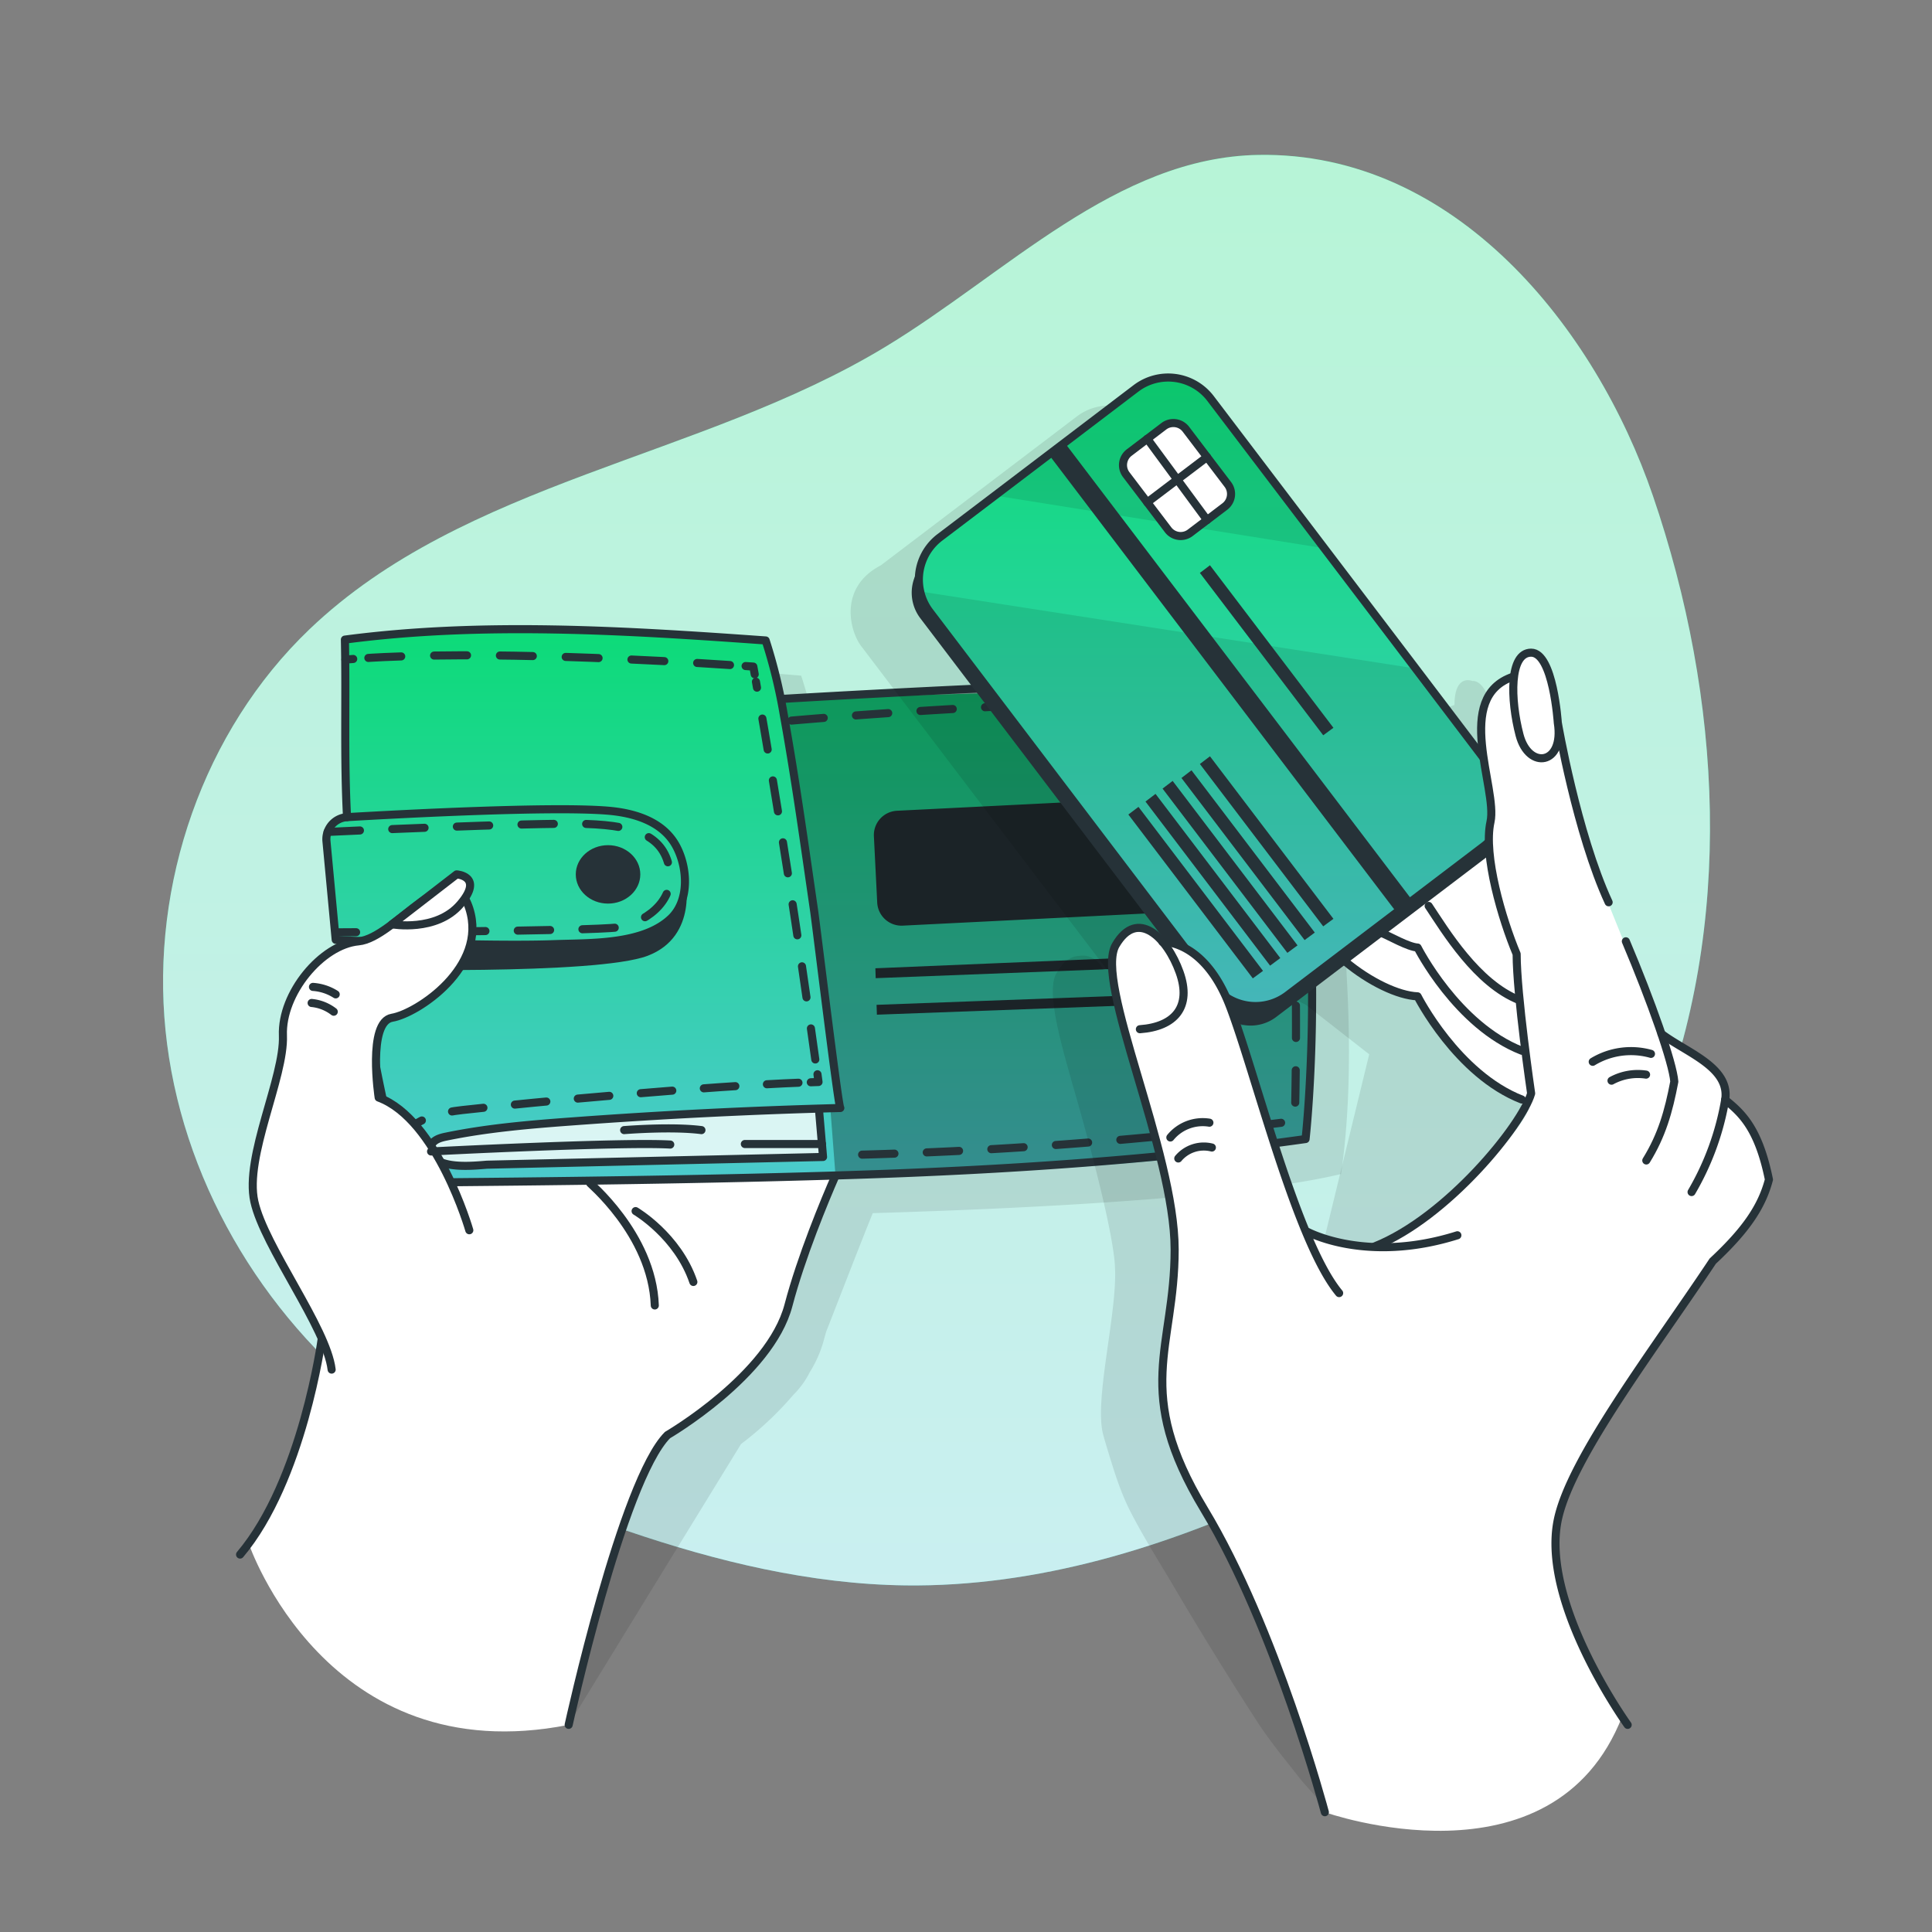 <svg width="239" height="239" viewBox="0 0 239 239" fill="none" xmlns="http://www.w3.org/2000/svg"><rect x="0" y="0" width="239" height="239" fill="#808080" stroke="none"/><path d="M155.67 19.163c-17.595.3-31.16 14.689-46.222 23.79-22.743 13.742-51.954 16.534-71.165 34.894-13.15 12.586-19.64 31.533-17.805 49.635 1.835 18.102 11.777 35.071 26.156 46.228 9.168 7.108 19.928 11.902 30.907 15.654 11.128 3.795 22.715 6.611 34.474 6.759 16.295.206 32.303-4.723 47.044-11.677 10.253-4.833 20.139-10.741 28.202-18.709 7.62-7.524 13.461-16.769 17.462-26.701 9.89-24.551 8.317-52.69-.258-77.733-7.094-20.711-24.436-42.56-48.795-42.14z" fill="url(#paint0_linear)"/><path opacity=".7" d="M155.67 19.163c-17.595.3-31.16 14.689-46.222 23.79-22.743 13.742-51.954 16.534-71.165 34.894-13.15 12.586-19.64 31.533-17.805 49.635 1.835 18.102 11.777 35.071 26.156 46.228 9.168 7.108 19.928 11.902 30.907 15.654 11.128 3.795 22.715 6.611 34.474 6.759 16.295.206 32.303-4.723 47.044-11.677 10.253-4.833 20.139-10.741 28.202-18.709 7.62-7.524 13.461-16.769 17.462-26.701 9.89-24.551 8.317-52.69-.258-77.733-7.094-20.711-24.436-42.56-48.795-42.14z" fill="#fff"/><path opacity=".1" d="M166.579 120.48a183.73 183.73 0 00-.746-11.41c-.521-7.935-1.515-15.344-3.317-20.004-9.924-2.032-61.476 1.754-61.514 1.754l-.32-1.434-.13-.569-.229-.999-.062-.23a53.882 53.882 0 00-1.152-4.005s-39.081-3.49-52.045-.105v.34l.038 3.197c.039 6.19-.105 11.998.216 18.375v.047a1.16 1.16 0 00-.187 0 2.751 2.751 0 00-2.232 1.812 2.74 2.74 0 00-.139 1.157l.172 2.012v.096c.478 5.076.956 10.105.956 10.105s.249.024.655.043l2.147.153c-4.57.42-9.56 6.453-9.34 11.639.22 5.186-4.78 14.952-3.533 20.554.956 4.378 5.874 11.419 8.27 16.768l-.187 1.061-10.693 21.472c.717-1.051 7.17 27.007 37.14 21.066l21.324-34.741a41.147 41.147 0 006.491-6.105 10.614 10.614 0 002.013-2.782 14.866 14.866 0 001.725-3.919c.096-.363.196-.722.302-1.09 1.739-4.431 4.063-10.478 5.764-14.665 22.466-.669 46.056-2.041 57.9-4.828h.024c1.147-7.791 1.171-16.534.689-24.765zM51.204 140.111a34.515 34.515 0 01-.335-3.905c.263 1.377.55 2.749.851 4.125-.172-.076-.344-.153-.516-.22z" fill="#000"/><path d="M30.765 190.937s9.598 28.379 39.583 22.438c0 0 6.654-31.238 12.227-35.85 3.595-2.964 11.534-8.279 13.231-12.127 1.697-3.848 8.513-22.122 9.833-24.321 1.319-2.199-14.302-27.499-14.302-27.499L58.43 130.556 40.124 163.06s-3.513 21.032-9.36 27.877z" fill="#fff"/><path d="M39.803 165.594s-2.347 17.547-10.105 26.715m40.65 21.065s6.615-30.224 12.227-35.85c0 0 12.676-7.37 14.961-16.046 1.582-6.009 4.46-12.935 5.837-16.08m-30.359.971c-.478-.306 7.672 6.214 7.988 15.124" stroke="#263238" stroke-linecap="round" stroke-linejoin="round"/><path d="M161.526 140.905c-26.423 6.214-111.527 5.396-111.527 5.396-.717-1.51-1.582-5.315-2.418-9.722-1.673-8.848-3.236-20.124-3.236-20.124l-2.816-.196s-.478-5.028-.956-10.105c-.478-5.076 2.39-5.071 2.39-5.071l-.205-17.572-.053-4.388c12.964-3.384 52.045.105 52.045.105l1.219 4.236.678 3.001 61.509-1.735c5.641 14.584 3.37 56.175 3.37 56.175z" fill="url(#paint1_linear)"/><path d="M151.306 98.279l-40.343 2.017a3.011 3.011 0 00-2.857 3.157l.41 8.198a3.01 3.01 0 003.157 2.856l40.343-2.017a3.01 3.01 0 002.857-3.157l-.41-8.198a3.01 3.01 0 00-3.157-2.856zm3.345 19.567l.129 1.362-46.452 1.797-.038-1.223 46.361-1.936zm.231 4.737l.043 1.224-46.447 1.716-.043-1.219 46.447-1.721z" fill="#263238"/><path opacity=".3" d="M158.146 84.73s6.854 32.504 3.379 56.175c0 0-43.345 5.086-58.187 4.264l-.607-7.911 1.243-.192s-5.985-45.151-7.342-50.6c0 0 51.619-3.772 61.514-1.736z" fill="#000"/><path opacity=".8" d="M101.303 137.143l.511 5.98s-43.689 1.912-47.532.521c-3.843-1.391.206-3.609 10.368-4.407 10.162-.799 36.653-2.094 36.653-2.094z" fill="#fff"/><path d="M75.218 111.78c2.204 0 3.991-1.618 3.991-3.614 0-1.995-1.787-3.613-3.991-3.613-2.205 0-3.991 1.618-3.991 3.613 0 1.996 1.786 3.614 3.99 3.614z" fill="#263238"/><path d="M44.344 116.451a154.888 154.888 0 005.65 29.851c18.532-.158 37.06-.364 55.586-.956 18.528-.593 37.566-1.845 55.926-4.441 0 0 3.289-29.043-3.379-56.175-7.371-1.534-61.308 1.726-61.308 1.726" stroke="#263238" stroke-linecap="round" stroke-linejoin="round"/><path d="M101.303 137.143l.512 5.98-41.586.956c-1.716.148-4.388.373-5.966-.435-.717-.368-1.233-1.267-.894-2.003.306-.66 1.11-.894 1.826-1.037 5.086-1.047 10.277-1.487 15.454-1.869a695.32 695.32 0 0133.302-1.669c-.234 0-2.944-22.365-3.245-24.43-1.176-8.078-2.295-16.19-3.748-24.225a65.273 65.273 0 00-2.242-9.183c-17.131-1.223-35.023-2.356-52.049-.105.158 7.586-.124 14.34.263 21.96m6.428 42.967a3.695 3.695 0 01-.181-.956" stroke="#263238" stroke-linecap="round" stroke-linejoin="round"/><path d="M49.455 141.282c.636-1.591 2.543-3.389 7.73-3.962 9.459-1.052 30.08-2.945 42.178-3.404" stroke="#263238" stroke-linecap="round" stroke-linejoin="round" stroke-dasharray="3.91 3.91"/><path d="M100.3 133.883l.956-.033-.129-.956" stroke="#263238" stroke-linecap="round" stroke-linejoin="round"/><path d="M100.858 131.063c-2.175-15.645-4.584-31.175-7.342-46.734" stroke="#263238" stroke-linecap="round" stroke-linejoin="round" stroke-dasharray="3.88 3.88"/><path d="M93.363 83.416l-.172-.956-.956-.067" stroke="#263238" stroke-linecap="round" stroke-linejoin="round"/><path d="M90.304 82.269c-7.95-.53-30.554-1.855-45.635-.822" stroke="#263238" stroke-linecap="round" stroke-linejoin="round" stroke-dasharray="4.07 4.07"/><path d="M43.693 81.518l-.956.076m-1.208 34.665l-1.143-12.189a2.737 2.737 0 011.511-2.709c.33-.163.689-.257 1.056-.278 7.027-.406 25.2-1.362 32.174-.803 3.346.267 6.984 1.343 8.604 4.546 1.348 2.638 1.549 6.596-.712 8.766-3.442 3.298-9.971 3.045-14.407 3.203-8.26.315-27.079-.464-27.083-.536z" stroke="#263238" stroke-linecap="round" stroke-linejoin="round"/><path d="M84.74 108.808c0-.34 1.74 7.002-4.618 9.426-6.357 2.423-35.778 1.658-35.778 1.658v-3.441s20.812.44 24.277.344c3.466-.096 15.746 1.056 16.119-7.987z" fill="#263238"/><path d="M78.627 149.82s5.2 3.045 7.146 8.766" stroke="#263238" stroke-linecap="round" stroke-linejoin="round"/><path d="M40.53 102.914s25.505-1.2 31.997-.985c6.49.215 9.67 1.644 10.315 5.712.645 4.068-3.289 6.601-6.424 7.079-3.136.478-34.895.617-34.895.617" stroke="#263238" stroke-linecap="round" stroke-linejoin="round" stroke-dasharray="4 4"/><path d="M58.057 152.19s-3.948-13.714-11.213-16.415c0 0-1.434-9.359 1.663-9.875s11.845-6.281 9.56-13.475-9.144 3.609-13.714 4.025c-4.57.416-9.56 6.453-9.354 11.644.205 5.191-4.78 14.957-3.533 20.554 1.248 5.597 8.939 15.583 9.56 20.779" fill="#fff"/><path d="M58.057 152.19s-3.948-13.714-11.213-16.415c0 0-1.434-9.359 1.663-9.875s11.845-6.281 9.56-13.475-9.144 3.609-13.714 4.025c-4.57.416-9.56 6.453-9.354 11.644.205 5.191-4.78 14.957-3.533 20.554 1.248 5.597 8.939 15.583 9.56 20.779" stroke="#263238" stroke-linecap="round" stroke-linejoin="round"/><path d="M48.493 114.342s5.473.994 8.446-2.481c2.974-3.475-.449-3.695-.449-3.695l-7.997 6.176z" fill="#fff" stroke="#263238" stroke-linecap="round" stroke-linejoin="round"/><path d="M38.718 122.086a5.999 5.999 0 012.81.922m-2.976 1.066a5.288 5.288 0 012.734 1.081m12.04 17.289s23.422-1.209 29.588-.856m-5.702-1.787s5.894-.478 9.56 0m5.372 1.72h9.536" stroke="#263238" stroke-linecap="round" stroke-linejoin="round"/><path d="M97.913 89.142s41.887-3.743 58.718-1.606c0 0 4.541 8.35 3.551 51.146a536.965 536.965 0 01-57.016 4.24" stroke="#263238" stroke-linecap="round" stroke-linejoin="round" stroke-dasharray="4 4"/><path opacity=".1" d="M211.304 148.366c-1.19-5.062-2.935-6.964-4.684-8.427 0 0-.039-2.868-2.28-4.503a15.256 15.256 0 00-1.912-1.434c-2.104-1.577-4.422-3.346-4.422-3.346-1.09-3.154-2.567-6.974-4.163-10.731l.081.856c-1.635-3.991-3.236-7.964-3.685-9.283v-.029c.478 1.272.956 2.5 1.481 3.633l-5.984-21.151c-.144-.851-.292-1.688-.44-2.495-.287-2.39-1.066-6.893-2.944-7.213a1.548 1.548 0 00-.211 0s-2.213-.956-2.213 2.968c-2.634.88-3.652 2.868-3.905 5.205a6.999 6.999 0 00-.048 2.247c.048.865.148 1.75.282 2.629l-8.48-11.147-.817-1.061-10.459-13.767-14.058-18.546a6.577 6.577 0 00-6.916-2.383 6.582 6.582 0 00-2.309 1.126l-17.452 13.255-6.811 5.172c-5.225 2.72-3.863 8.092-2.414 10l30.434 40.061a3.177 3.177 0 00-.478-.024s-.87-2.051-3.021-1.726a2.49 2.49 0 00-1.281.426c-.347.182-.641.45-.856.779a6.851 6.851 0 00-.64.918c-1.095 1.873-.081 6.457 1.501 12.055.1.363.201.712.296 1.037v.053l.407 1.4c1.548 5.373 4.445 15.922 4.98 21.094.039.478.062.99.072 1.468.033 5.956-2.61 15.927-1.472 20.047.148.54.301 1.056.454 1.568.846 2.753 1.601 5.358 2.93 7.944 1.616 3.155 3.542 6.181 5.344 9.235a480.267 480.267 0 0010.267 16.635c1.63 2.514 3.538 4.808 5.383 7.17.846 1.085 2.691 2.715 3.011 4.106 0 0 16.362 1.352 25.521-4.465l-.861-13.021 6.142-35.3c1.755-2.662 7.17-7.863 8.251-9.507.559-.818 1.104-1.63 1.635-2.424 4.039-3.771 6.061-6.692 6.95-10.09.019.009-.043-.378-.206-1.014zm-56.643 7.71l-.081-.153a19.323 19.323 0 005.258 1.53c-1.907-.22-4.063-.526-5.177-1.377zm6.902 1.583l.88.062a6.651 6.651 0 01-.88-.062zm-7.074-1.941l-1.099-2.18c-1.53-4.388-4.986-14.732-5-14.775a59.82 59.82 0 00-2.706-8.747 5.2 5.2 0 004.881-.765l8.365-6.353c.865.521 1.749.99 2.614 1.401l7.835 6.123-6.214 25.54-8.676-.244zM186.2 96.895c.65 3.05 1.677 7.438 3.04 11.687a76.501 76.501 0 01-3.05-11.687h.01zm-35.511 122.722l.048.229s-.014-.086-.048-.229z" fill="#000"/><path d="M179.727 97.833c.478-.316 7.485-4.13 10.994 7.308 3.508 11.439 7.624 30.903 7.624 30.903l-8.336 1.62s-7.725-4.111-14.646-14.407c0 0-9.704-2.514-13.929-8.489-3.824-5.43 7.973-25.367 7.973-25.367l10.32 8.432z" fill="#fff"/><path d="M176.731 112.067c2.065 3.098 5.975 9.613 11.253 11.668m-17.094-8.336c.956.387 3.346 1.764 4.474 1.816 0 0 4.871 9.642 12.906 12.772m-21.849-11.037c2.987 2.5 6.549 4.207 8.943 4.302 0 0 4.871 9.642 12.906 12.773" stroke="#263238" stroke-linecap="round" stroke-linejoin="round"/><path d="M141.278 49.086l-26.432 20.078a5.22 5.22 0 00-.999 7.314l36.711 48.33a5.22 5.22 0 007.314.999l26.431-20.077a5.22 5.22 0 001-7.314l-36.711-48.33a5.22 5.22 0 00-7.314-1z" fill="#263238"/><path d="M183.551 104.682l-24.253 18.426a6.572 6.572 0 01-9.226-1.261l-35.061-46.156a6.442 6.442 0 01-1.176-2.524 6.556 6.556 0 012.433-6.692l6.816-5.172 17.447-13.26a6.59 6.59 0 014.874-1.28 6.584 6.584 0 014.352 2.542l14.067 18.518 10.459 13.766 10.516 13.862a6.573 6.573 0 011.289 4.874 6.576 6.576 0 01-2.537 4.357z" fill="url(#paint2_linear)"/><path opacity=".1" d="M163.805 67.823l-40.735-6.525 17.462-13.255a6.576 6.576 0 017.302-.442 6.581 6.581 0 011.923 1.704l14.048 18.518zm19.746 36.859l-24.253 18.427a6.57 6.57 0 01-7.304.445 6.57 6.57 0 01-1.922-1.707l-35.061-46.156a6.442 6.442 0 01-1.176-2.523l61.251 9.526 9.713 12.787a6.584 6.584 0 01-1.248 9.201z" fill="#000"/><path d="M143.974 52.73l-4.282 3.253a1.95 1.95 0 00-.374 2.732l5.184 6.825a1.95 1.95 0 002.733.374l4.282-3.253a1.95 1.95 0 00.374-2.733l-5.184-6.825a1.95 1.95 0 00-2.733-.373z" fill="#fff" stroke="#263238" stroke-linecap="round" stroke-linejoin="round"/><path d="M141.923 54.281l7.395 10.048m-7.395-2.184l7.395-5.607" stroke="#263238" stroke-linecap="round" stroke-linejoin="round"/><path d="M156.242 120.102l-1.262.928-15.396-20.268 1.252-.946 15.406 20.286zm2.138-1.582l-1.262.937-15.416-20.301 1.243-.947 15.435 20.311zm2.132-1.572l-1.257.927-15.44-20.32 1.248-.951 15.449 20.344zm2.136-1.583l-1.262.928-15.234-20.053 1.243-.95 15.253 20.075zm2.304-1.701l-1.262.932-15.257-20.086 1.247-.951 15.272 20.105zm0-23.633l-1.262.927-15.257-20.085 1.247-.947 15.272 20.105zm-33.229-35.243l-1.952 1.483 42.993 56.601 1.953-1.483-42.994-56.601z" fill="#263238"/><path d="M183.551 104.682l-24.253 18.426a6.572 6.572 0 01-9.226-1.261l-35.061-46.156a6.442 6.442 0 01-1.176-2.524 6.556 6.556 0 012.433-6.692l6.816-5.172 17.447-13.26a6.59 6.59 0 014.874-1.28 6.584 6.584 0 014.352 2.542l14.067 18.518 10.459 13.766 10.516 13.862a6.573 6.573 0 011.289 4.874 6.578 6.578 0 01-2.537 4.357v0z" stroke="#263238" stroke-linecap="round" stroke-linejoin="round"/><path d="M163.891 224.182s28.231 10.038 36.773-11.825c0 0-13.36-16.252-6.066-29.531 4.589-8.365 17.28-26.83 17.28-26.83s5.301-5.034 6.95-10.091c0 0-.908-5.635-4.904-9.45 0 0-.043-2.868-2.285-4.503-2.242-1.634-6.353-4.78-6.353-4.78s-6.759-16.213-7.763-19.144c-1.003-2.93-3.021-8.47-4.029-14.588-1.009-6.119-1.941-12.705-4.082-12.686 0 0-2.209-.956-2.209 2.968 0 0-4.636 2.39-3.953 7.447.684 5.058 1.315 7.672 1.133 10.516-.181 2.844.732 12.72 3.016 15.817 0 0 .765 13.862 1.912 17.471.039.11.072.211.106.301 1.204 3.055-10.832 14.818-17.347 18.002 0 0-.684 1.271-3.212.922-2.529-.349-6.807-.511-7.543-2.39-.736-1.878-5.636-16.534-5.636-16.534s-3.962-18.785-11.878-18.78c0 0-1.2-2.868-4.302-1.3-3.102 1.567-1.071 10.114.301 14.789 1.372 4.675 4.847 16.964 5.411 22.619.564 5.655-2.638 16.983-1.434 21.438 1.205 4.455 2.543 7.462 6.386 14.756 3.843 7.294 12.356 29.043 13.728 35.386z" fill="#fff"/><path d="M163.892 224.182s-6.042-22.743-14.923-37.451c-8.882-14.709-3.657-19.909-3.657-32.151 0-12.241-9.976-33.082-7.285-37.676 2.691-4.593 6.362-.917 7.897 3.37 1.534 4.288-.612 6.74-4.914 7.046" stroke="#263238" stroke-linecap="round" stroke-linejoin="round"/><path d="M143.8 116.513s5.157-.316 8.327 7.93c3.169 8.245 8.245 29.158 13.532 35.52m-4.173-7.725c.029.067 7.385 4.168 18.8.574m-35.505-12.098a5.169 5.169 0 014.828-1.831m-3.848 4.426a4.109 4.109 0 014.154-1.353" stroke="#263238" stroke-linecap="round" stroke-linejoin="round"/><path d="M187.203 83.707c-7.505 2.5-1.913 13.833-2.821 17.968-.908 4.135 1.434 12.05 3.236 16.343 0 5.033 1.793 17.246 1.793 17.246-1.109 3.886-10.363 15.339-19.354 18.924" stroke="#263238" stroke-linecap="round" stroke-linejoin="round"/><path d="M192.71 89.415s-.559-8.676-3.298-8.676-2.572 5.846-1.434 10.186c1.137 4.34 5.564 3.719 4.732-1.51zm.001-.001s2.333 13.638 6.286 22.203m4.659 31.941c1.912-3.097 2.758-6.028 3.465-9.756-.177-2.337-2.868-9.966-5.994-17.356" stroke="#263238" stroke-linecap="round" stroke-linejoin="round"/><path d="M205.54 127.894c3.102 2.332 8.499 4.125 7.877 8.149a33.817 33.817 0 01-4.158 11.42" stroke="#263238" stroke-linecap="round" stroke-linejoin="round"/><path d="M201.352 213.375s-10.808-15.005-8.642-25.368c1.591-7.624 11.825-20.955 19.167-31.997 4.044-3.772 6.066-6.692 6.951-10.091-1.296-6.381-3.399-8.241-5.421-9.875m-9.173-5.674a9.138 9.138 0 00-7.204.98m6.597 1.587a6.807 6.807 0 00-4.273.75" stroke="#263238" stroke-linecap="round" stroke-linejoin="round"/><defs><linearGradient id="paint0_linear" x1="115.853" y1="19.157" x2="115.853" y2="196.129" gradientUnits="userSpaceOnUse"><stop stop-color="#0CDB78"/><stop offset="1" stop-color="#4CCACD"/></linearGradient><linearGradient id="paint1_linear" x1="101.249" y1="77.646" x2="101.249" y2="146.337" gradientUnits="userSpaceOnUse"><stop stop-color="#0CDB78"/><stop offset="1" stop-color="#4CCACD"/></linearGradient><linearGradient id="paint2_linear" x1="149.908" y1="46.702" x2="149.908" y2="124.454" gradientUnits="userSpaceOnUse"><stop stop-color="#0CDB78"/><stop offset="1" stop-color="#4CCACD"/></linearGradient></defs></svg>